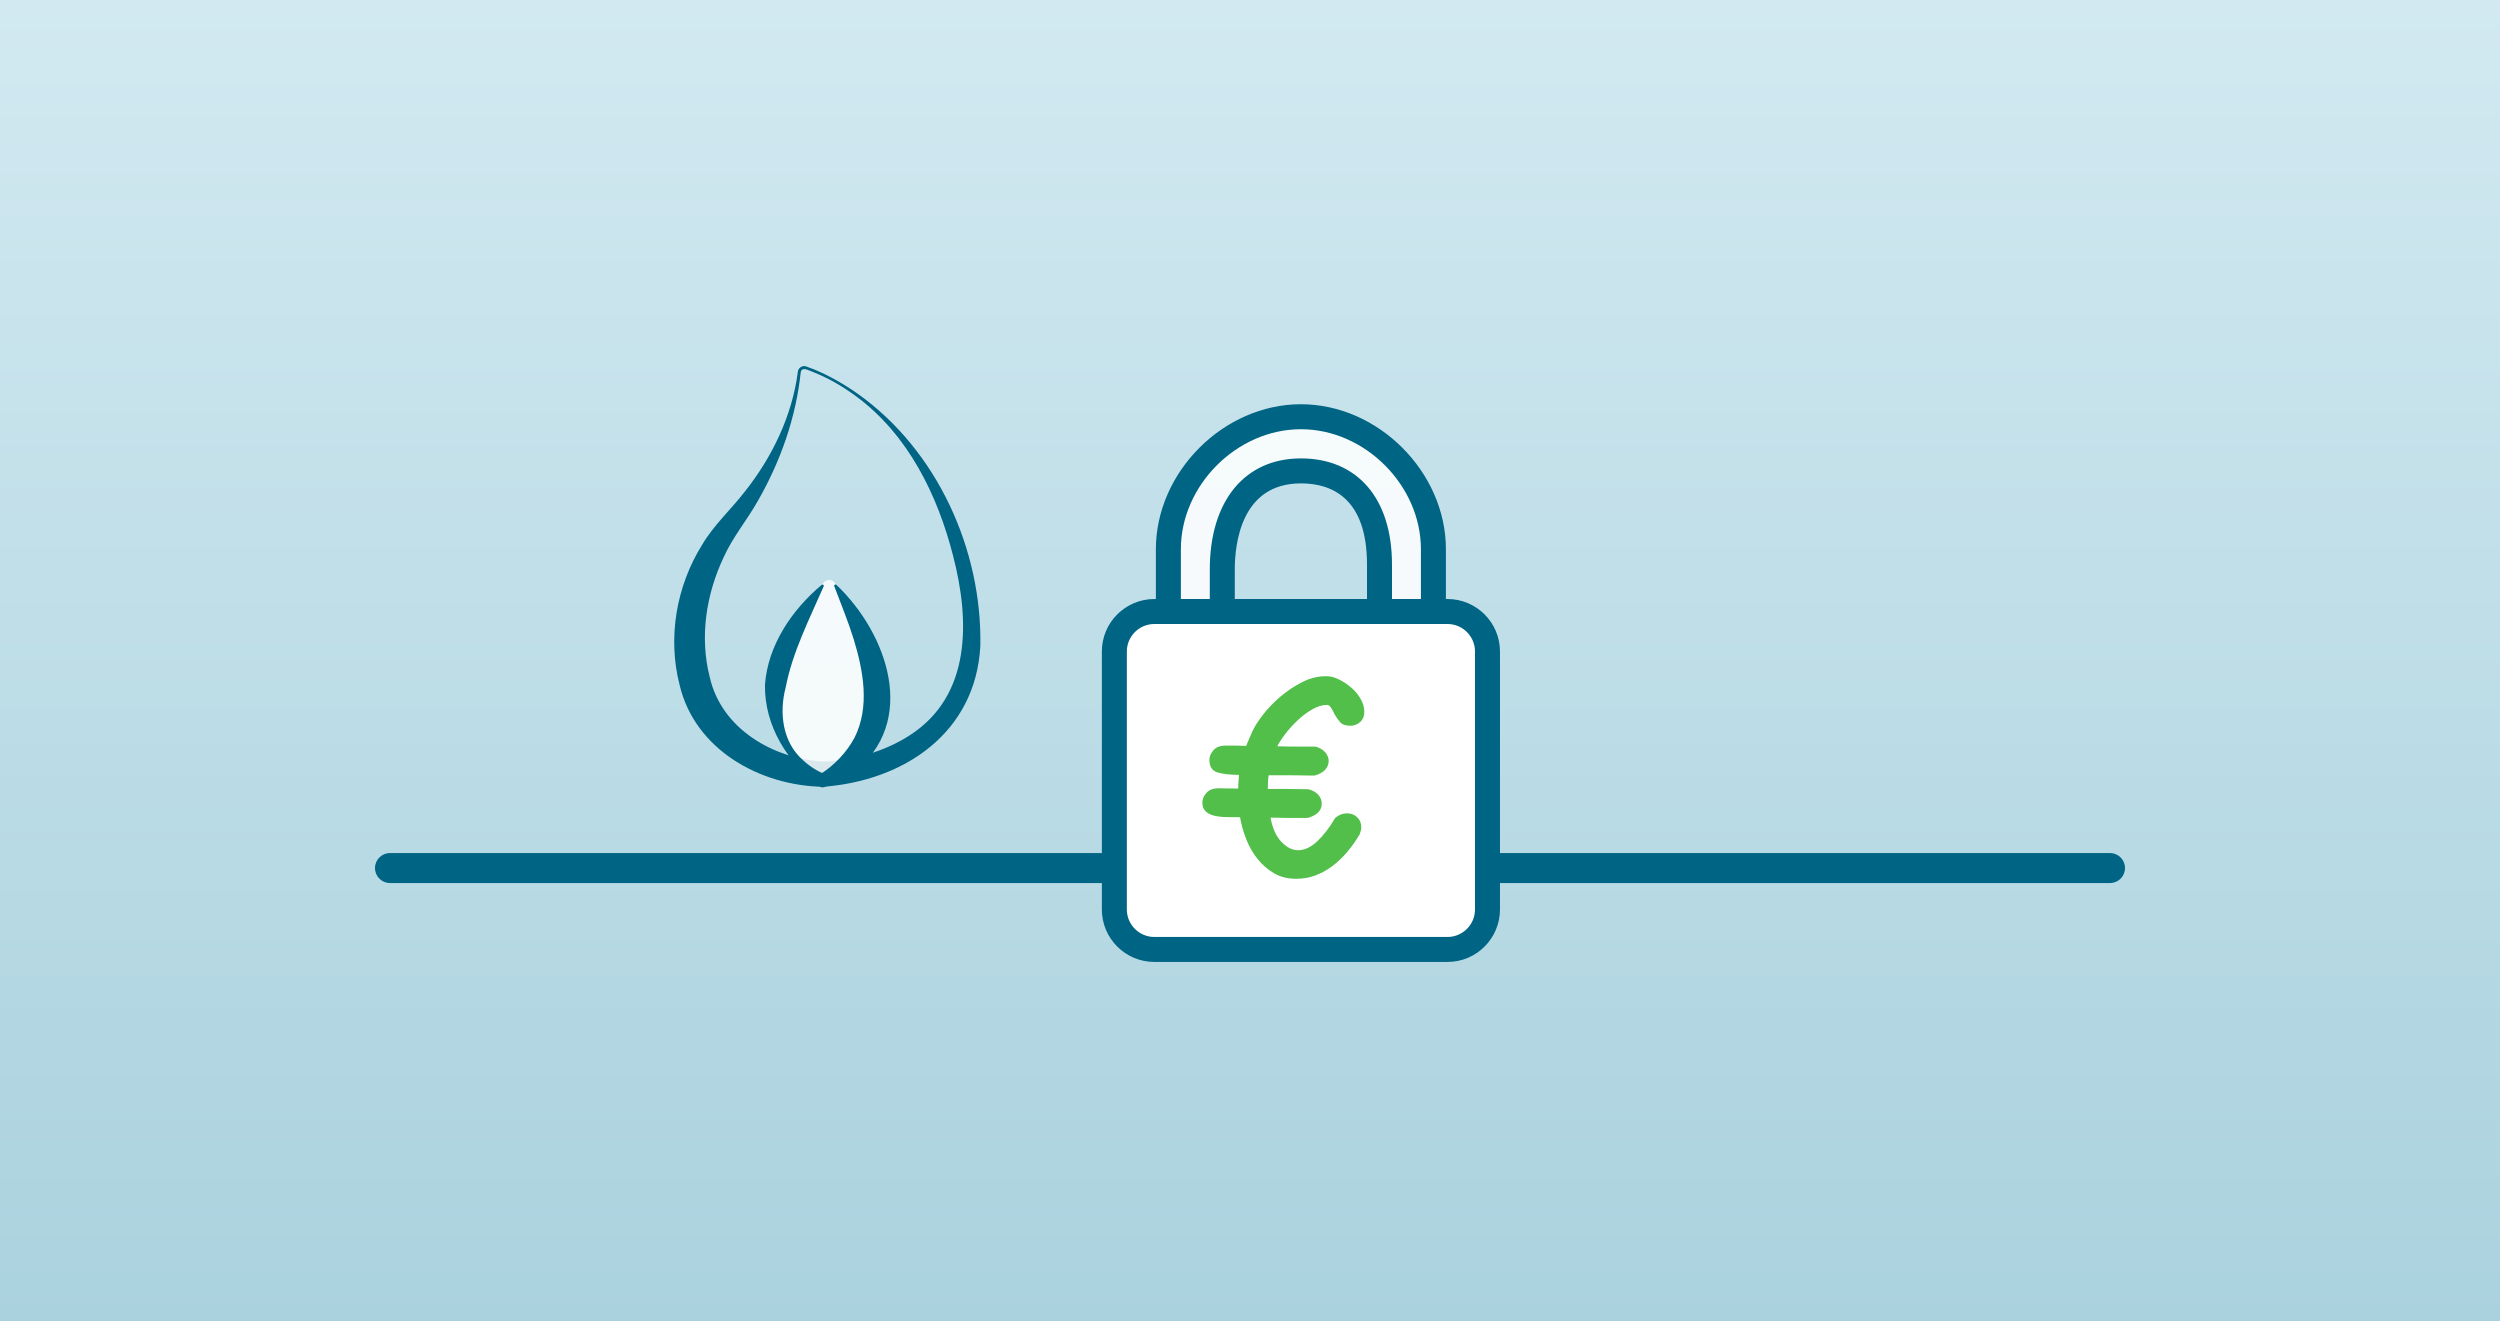 <svg width="280" height="148" viewBox="0 0 280 148" fill="none" xmlns="http://www.w3.org/2000/svg">
<rect x="0" y="0" width="280" height="148" fill="#333333" stroke="none"/>
<rect width="280" height="148" fill="url(#paint0_linear_1054_1026)"/>
<path d="M89.353 41.648C89.386 41.233 89.829 40.914 90.232 41.021C90.562 41.133 90.836 41.233 91.138 41.356C92.89 42.084 94.547 43.024 96.091 44.121C104.951 50.423 110.01 61.549 109.797 72.362C109.271 82.083 101.263 87.451 92.168 88.122C85.144 87.999 77.846 83.986 76.122 76.739C74.746 71.416 75.753 65.663 78.613 61.057C79.917 58.829 81.853 57.083 83.409 55.074C86.454 51.234 88.715 46.612 89.359 41.642L89.353 41.648ZM89.683 41.687C89.157 46.712 87.45 51.615 84.892 56.081C83.678 58.247 82.066 60.15 81.053 62.406C79.078 66.575 78.344 71.377 79.492 75.843C80.796 81.597 86.538 84.954 92.174 85.301C95.543 85.162 99.058 84.193 101.884 82.358C108.829 77.903 108.611 69.441 106.753 62.277C105.012 55.438 101.693 48.666 95.89 44.39C94.384 43.282 92.761 42.325 91.015 41.648C90.584 41.502 89.829 41.015 89.683 41.687Z" fill="#006484"/>
<path d="M236.321 98.901H43.679C42.75 98.901 42 98.151 42 97.222C42 96.293 42.75 95.543 43.679 95.543H236.321C237.25 95.543 238 96.293 238 97.222C238 98.151 237.25 98.901 236.321 98.901Z" fill="#006484"/>
<path d="M162.12 68.489H129.285C126.812 68.489 124.808 70.494 124.808 72.967V101.862C124.808 104.335 126.812 106.34 129.285 106.34H162.12C164.593 106.34 166.598 104.335 166.598 101.862V72.967C166.598 70.494 164.593 68.489 162.12 68.489Z" fill="white"/>
<path d="M162.12 107.738H129.285C126.044 107.738 123.408 105.102 123.408 101.862V72.966C123.408 69.726 126.044 67.09 129.285 67.09H162.12C165.361 67.09 167.997 69.726 167.997 72.966V101.862C167.997 105.102 165.361 107.738 162.12 107.738ZM129.285 69.888C127.589 69.888 126.207 71.271 126.207 72.966V101.862C126.207 103.558 127.589 104.94 129.285 104.94H162.12C163.816 104.94 165.199 103.558 165.199 101.862V72.966C165.199 71.271 163.816 69.888 162.12 69.888H129.285Z" fill="#006484"/>
<path d="M145.7 46.674C137.814 46.674 130.858 53.625 130.858 61.516V68.49H136.896V63.783C136.896 57.682 139.6 52.741 145.7 52.741C151.8 52.741 154.503 57.123 154.503 63.223V68.49H160.542V61.516C160.542 53.63 153.591 46.674 145.7 46.674Z" fill="white" fill-opacity="0.85"/>
<path d="M160.542 69.888H154.503C153.731 69.888 153.104 69.262 153.104 68.489V63.223C153.104 55.712 149.08 54.139 145.7 54.139C139.018 54.139 138.296 60.883 138.296 63.783V68.489C138.296 69.262 137.669 69.888 136.896 69.888H130.858C130.085 69.888 129.458 69.262 129.458 68.489V61.516C129.458 52.864 137.048 45.274 145.7 45.274C154.352 45.274 161.941 52.864 161.941 61.516V68.489C161.941 69.262 161.315 69.888 160.542 69.888ZM155.903 67.09H159.143V61.516C159.143 54.358 152.864 48.073 145.7 48.073C138.536 48.073 132.257 54.352 132.257 61.516V67.09H135.497V63.783C135.497 56.11 139.409 51.341 145.7 51.341C151.991 51.341 155.903 55.785 155.903 63.223V67.09Z" fill="#006484"/>
<path d="M149.55 91.603C149.942 91.262 150.384 91.094 150.888 91.094C151.325 91.094 151.694 91.239 152.002 91.53C152.31 91.821 152.466 92.196 152.466 92.661C152.466 92.857 152.41 93.109 152.293 93.427C151.879 94.133 151.42 94.787 150.905 95.397C150.39 96.008 149.836 96.534 149.243 96.987C148.649 97.435 148.011 97.787 147.34 98.045C146.668 98.297 145.941 98.425 145.163 98.425C144.222 98.425 143.4 98.218 142.695 97.804C141.984 97.39 141.368 96.853 140.842 96.198C140.316 95.543 139.891 94.799 139.572 93.976C139.253 93.153 139.023 92.336 138.883 91.53C138.357 91.53 137.837 91.53 137.322 91.513C136.807 91.502 136.354 91.446 135.967 91.351C135.576 91.256 135.262 91.088 135.022 90.859C134.781 90.629 134.663 90.305 134.663 89.89C134.663 89.499 134.82 89.135 135.128 88.793C135.436 88.452 135.9 88.284 136.516 88.284C136.723 88.284 136.969 88.29 137.255 88.301C137.54 88.312 138.016 88.318 138.676 88.318C138.676 88.195 138.676 88.043 138.693 87.859C138.704 87.674 138.715 87.506 138.726 87.35C138.738 87.193 138.749 87.053 138.76 86.93C138.771 86.807 138.777 86.756 138.777 86.784C137.769 86.784 136.964 86.695 136.359 86.51C135.755 86.325 135.452 85.861 135.452 85.105C135.452 84.742 135.598 84.383 135.9 84.031C136.197 83.678 136.667 83.505 137.305 83.505H138.419C138.749 83.505 139.135 83.516 139.566 83.538L140.254 81.938C140.484 81.428 140.87 80.813 141.418 80.096C141.967 79.38 142.627 78.692 143.388 78.037C144.155 77.382 144.989 76.828 145.89 76.374C146.791 75.927 147.704 75.714 148.616 75.737C149.03 75.737 149.478 75.86 149.97 76.1C150.463 76.341 150.922 76.649 151.341 77.013C151.767 77.376 152.114 77.796 152.388 78.272C152.662 78.748 152.802 79.223 152.802 79.716C152.802 80.208 152.645 80.589 152.338 80.863C152.03 81.143 151.655 81.283 151.224 81.283C150.698 81.283 150.317 81.143 150.076 80.863C149.836 80.583 149.623 80.275 149.438 79.934C149.327 79.665 149.198 79.436 149.058 79.24C148.924 79.044 148.784 78.949 148.644 78.949C148.118 78.949 147.575 79.106 147.015 79.425C146.455 79.744 145.918 80.135 145.403 80.611C144.888 81.087 144.424 81.591 144.015 82.122C143.601 82.659 143.282 83.141 143.053 83.583C143.763 83.605 144.463 83.617 145.163 83.617H147.34C147.843 83.762 148.213 83.986 148.453 84.294C148.694 84.596 148.812 84.909 148.812 85.223C148.812 85.587 148.677 85.917 148.42 86.208C148.157 86.499 147.759 86.717 147.233 86.863C146.774 86.863 146.316 86.863 145.845 86.846C145.375 86.835 144.911 86.829 144.457 86.829H142.096C142.051 87.047 142.023 87.288 142.012 87.54C142.001 87.792 141.995 88.066 141.995 88.362H144.054C144.469 88.362 144.883 88.368 145.308 88.379C145.733 88.391 146.148 88.396 146.562 88.396C147.065 88.542 147.435 88.76 147.676 89.051C147.916 89.342 148.034 89.661 148.034 90.002C148.034 90.78 147.508 91.318 146.455 91.609H144.379C143.73 91.609 143.036 91.597 142.303 91.575C142.51 92.745 142.907 93.64 143.506 94.273C144.099 94.905 144.726 95.224 145.392 95.224C146.103 95.224 146.814 94.894 147.519 94.239C148.224 93.579 148.901 92.7 149.539 91.609L149.55 91.603Z" fill="#51BF49"/>
<path d="M93.556 65.394C104.861 82.386 92.14 87.227 92.14 87.227C92.14 87.227 79.99 81.311 92.14 65.394L92.274 65.232C92.633 64.801 93.315 64.891 93.55 65.394H93.556Z" fill="white" fill-opacity="0.85"/>
<path d="M92.252 65.669C90.646 69.346 88.748 73.067 87.999 76.98C87.243 79.828 87.629 83.164 89.985 85.184C90.685 85.833 91.603 86.421 92.47 86.734L91.871 86.707C93.433 85.733 94.843 84.244 95.705 82.626C97.446 79.168 96.696 75.127 95.604 71.556C95 69.609 94.2 67.678 93.438 65.657C93.377 65.523 93.567 65.394 93.674 65.501C99.399 70.935 102.908 80.864 95.537 86.561C94.53 87.294 93.483 87.803 92.274 88.162C92.112 88.212 91.944 88.178 91.815 88.094C88.211 85.43 85.614 81.311 85.676 76.705C85.995 72.273 88.698 68.288 92.034 65.501C92.146 65.411 92.319 65.54 92.257 65.669H92.252Z" fill="#006484"/>
<defs>
<linearGradient id="paint0_linear_1054_1026" x1="140" y1="0" x2="140" y2="148" gradientUnits="userSpaceOnUse">
<stop stop-color="#D2E9F1"/>
<stop offset="1" stop-color="#AAD2DE"/>
</linearGradient>
</defs>
</svg>
